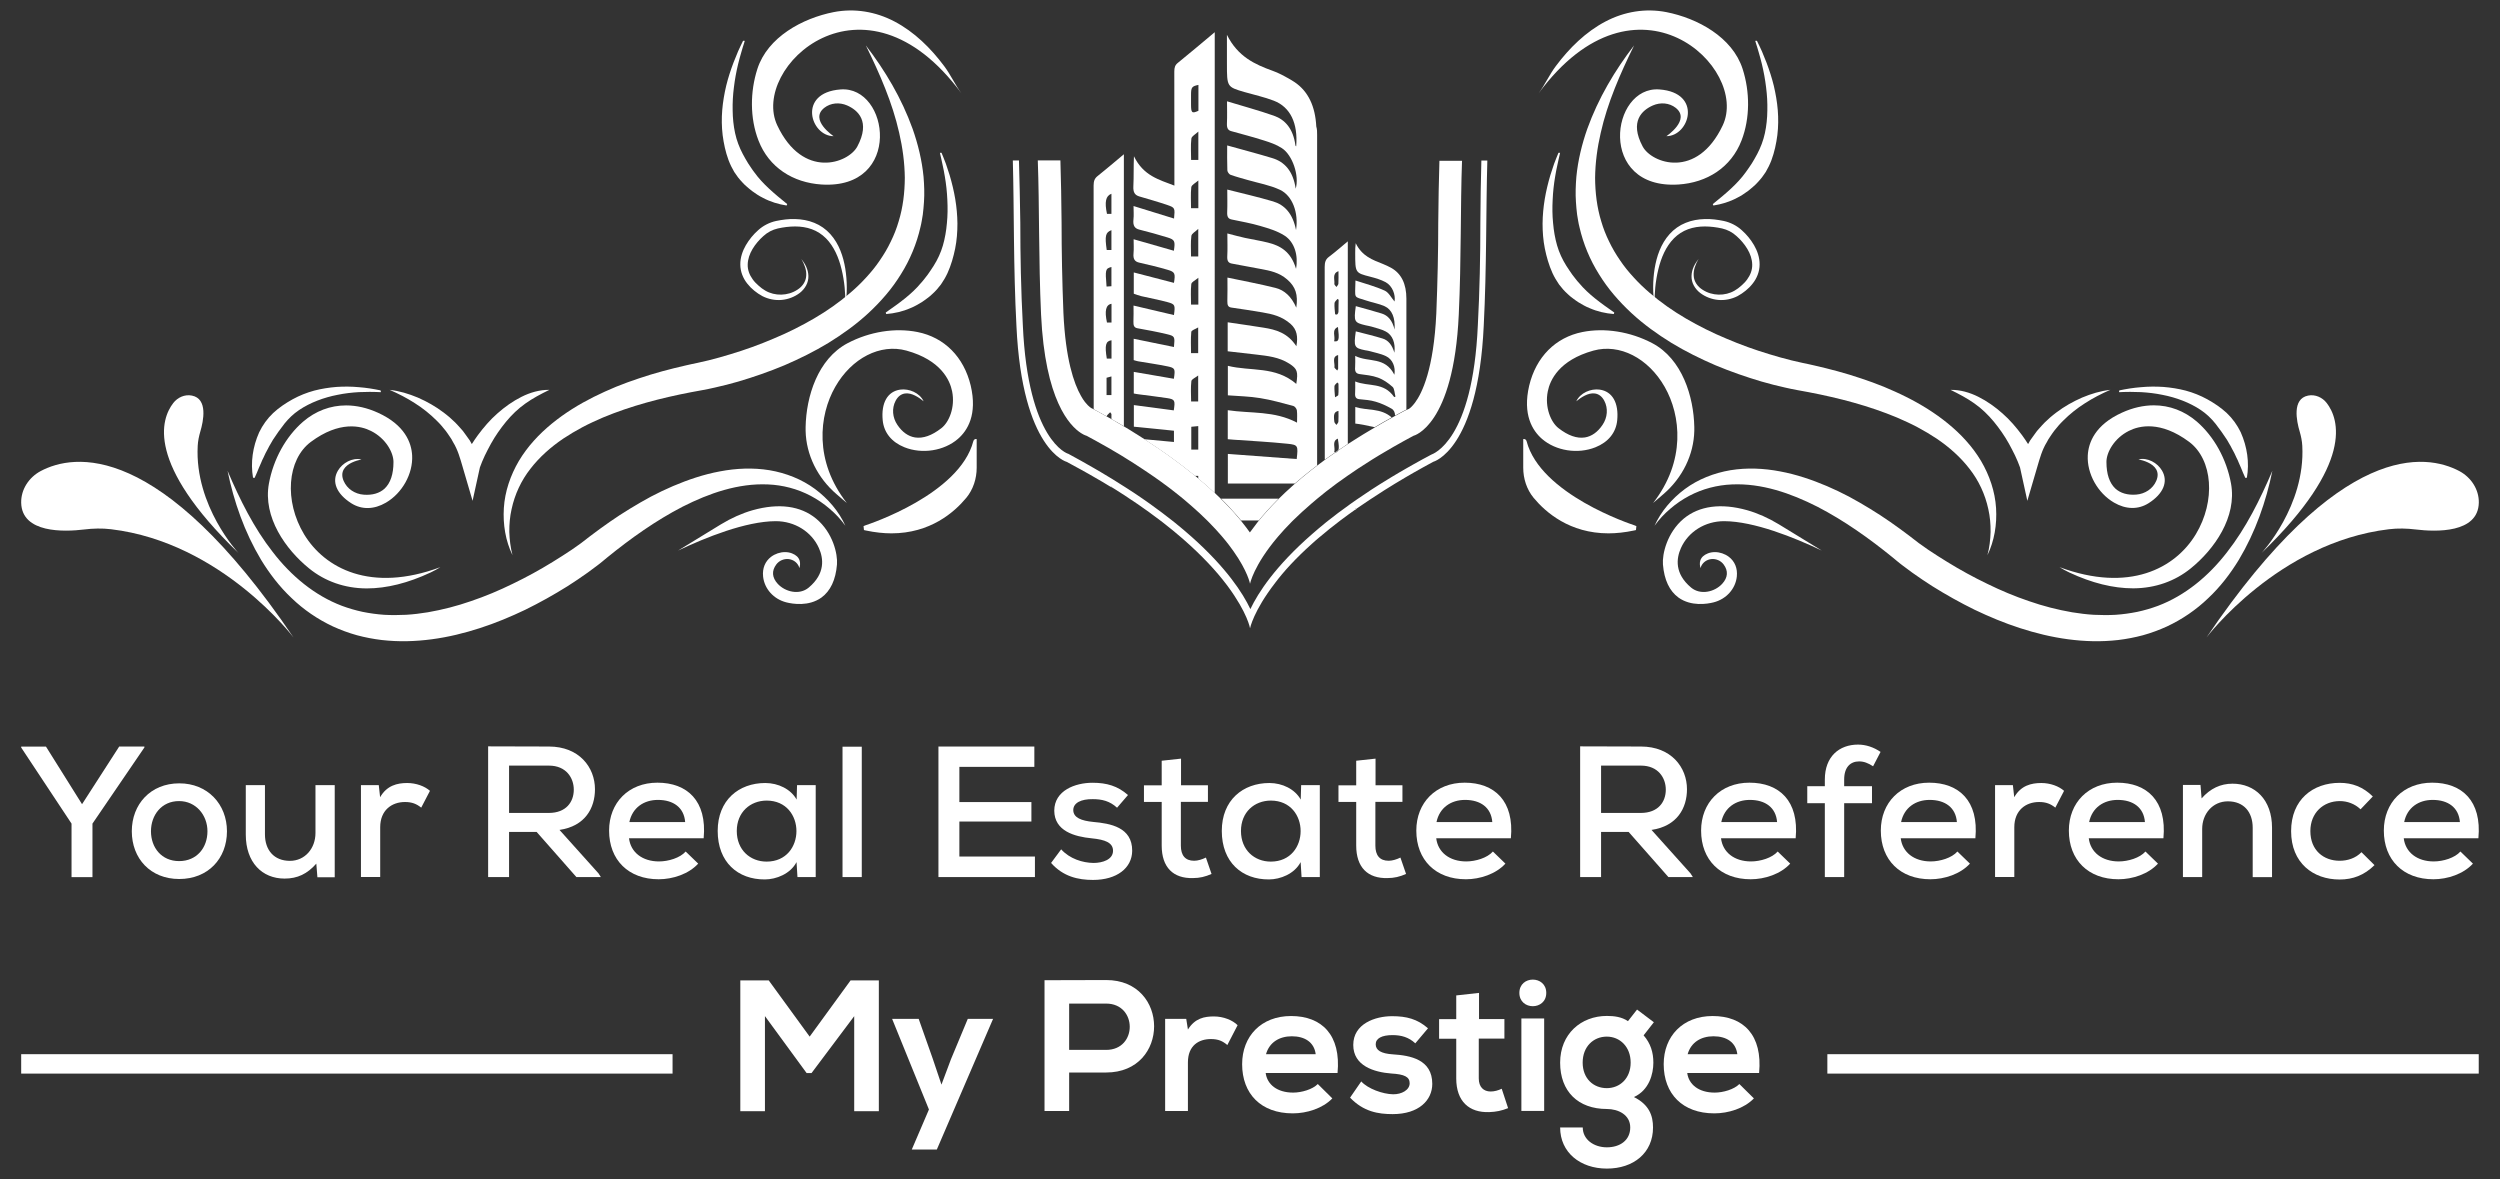 <svg xmlns="http://www.w3.org/2000/svg" xmlns:xlink="http://www.w3.org/1999/xlink" id="Layer_1" x="0px" y="0px" viewBox="0 0 297.41 140.26" style="enable-background:new 0 0 297.41 140.26;" xml:space="preserve"><rect x="0" y="0" width="297.41" height="140.26" fill="#333333" stroke="none"/><style type="text/css">	.st0{fill:#FFFFFF;}	.st1{fill:#00245E;}</style><g>	<g>		<g>			<path class="st0" d="M116.19,52.23v3.41c0,1.3-0.41,2.58-1.24,3.59c-0.01,0.01-0.01,0.01-0.02,0.02c-1.41,1.7-4.27,4.2-8.88,4.2     c-0.94,0-1.96-0.11-3.05-0.34l-0.22-0.05l-0.05-0.47l0.24-0.1c0.45-0.15,11.17-3.69,12.82-10c0.06-0.24,0.26-0.28,0.36-0.26     C116.16,52.22,116.17,52.23,116.19,52.23L116.19,52.23z"></path>			<g>				<g>					<path class="st0" d="M34.92,75.84c0,0-8.52-11.3-21.71-12.88c-1.06-0.13-2.14-0.1-3.2,0.03c-2.38,0.29-7.41,0.46-7.49-3.18       c-0.03-1.59,0.92-3.02,2.32-3.77C8.75,53.97,18.97,52.31,34.92,75.84z"></path>				</g>				<g>					<path class="st0" d="M28.37,65.79c0,0-5.23-5.58-4.85-12.75c0.03-0.58,0.15-1.15,0.31-1.7c0.37-1.24,0.93-3.9-1-4.28       c-0.84-0.17-1.7,0.21-2.22,0.89C19.15,49.84,17.32,55.12,28.37,65.79z"></path>				</g>				<g>					<path class="st0" d="M45.32,46.65c-0.09,0.01-0.14,0-0.2,0l-0.16-0.01l-0.33-0.01c-0.22,0-0.43-0.01-0.65-0.01       c-0.43,0-0.86,0.01-1.29,0.03c-0.86,0.05-1.71,0.15-2.53,0.32c-0.83,0.16-1.64,0.39-2.41,0.69c-0.77,0.3-1.5,0.67-2.17,1.12       c-0.67,0.45-1.25,1.01-1.74,1.62c-0.49,0.62-0.93,1.25-1.37,1.92l-0.3,0.52c-0.11,0.17-0.2,0.35-0.29,0.53l-0.29,0.54       c-0.08,0.19-0.17,0.38-0.26,0.56l-0.14,0.28l-0.12,0.29l-0.26,0.59c-0.17,0.4-0.32,0.81-0.52,1.22l-0.19-0.02       c-0.31-1.79-0.04-3.67,0.73-5.4c0.41-0.85,0.97-1.64,1.67-2.3c0.7-0.65,1.5-1.18,2.31-1.63c0.82-0.45,1.68-0.79,2.56-1.03       c0.88-0.23,1.78-0.37,2.67-0.44c0.89-0.06,1.78-0.05,2.66,0.03c0.44,0.03,0.88,0.09,1.31,0.15c0.22,0.03,0.43,0.07,0.65,0.11       l0.61,0.12L45.32,46.65z"></path>				</g>				<g>					<path class="st0" d="M88.6,4.86c-0.02,0.09-0.04,0.14-0.06,0.2l-0.05,0.17l-0.11,0.34c-0.07,0.23-0.14,0.45-0.2,0.68       c-0.13,0.45-0.26,0.91-0.37,1.37c-0.22,0.91-0.39,1.84-0.5,2.76c-0.12,0.92-0.17,1.85-0.15,2.76c0.01,0.91,0.1,1.82,0.29,2.7       c0.19,0.88,0.51,1.71,0.91,2.47c0.19,0.39,0.43,0.75,0.64,1.12c0.25,0.35,0.46,0.72,0.73,1.06c1.01,1.41,2.4,2.56,3.92,3.79       l-0.07,0.17c-0.97-0.15-1.94-0.44-2.83-0.92c-0.46-0.22-0.87-0.51-1.29-0.81c-0.21-0.15-0.39-0.33-0.59-0.49       c-0.1-0.09-0.2-0.17-0.29-0.26l-0.27-0.28c-0.17-0.2-0.36-0.38-0.51-0.59c-0.15-0.21-0.3-0.43-0.45-0.64       c-0.13-0.23-0.25-0.46-0.37-0.69c-0.13-0.23-0.2-0.48-0.31-0.72c-0.36-0.97-0.57-1.98-0.7-2.97c-0.12-1-0.13-2-0.05-2.98       c0.08-0.98,0.25-1.95,0.47-2.89c0.23-0.94,0.53-1.86,0.87-2.76c0.17-0.45,0.35-0.89,0.54-1.33c0.1-0.22,0.2-0.44,0.3-0.65       l0.3-0.62L88.6,4.86z"></path>				</g>				<g>					<path class="st0" d="M112.01,18.18l0.26,0.64c0.09,0.22,0.17,0.45,0.26,0.67c0.16,0.45,0.31,0.91,0.45,1.37       c0.27,0.92,0.5,1.86,0.66,2.82c0.16,0.96,0.25,1.93,0.26,2.92c0,0.98-0.07,1.98-0.27,2.97c-0.2,0.98-0.48,1.97-0.91,2.92       c-0.12,0.23-0.22,0.47-0.36,0.69c-0.14,0.22-0.28,0.44-0.42,0.66c-0.16,0.2-0.33,0.41-0.49,0.6c-0.16,0.2-0.37,0.37-0.55,0.55       l-0.29,0.26c-0.1,0.08-0.2,0.16-0.31,0.24c-0.21,0.15-0.41,0.31-0.63,0.45c-0.44,0.26-0.88,0.53-1.35,0.71       c-0.92,0.41-1.91,0.63-2.89,0.71l-0.06-0.18c1.6-1.12,3.07-2.16,4.18-3.5c0.3-0.31,0.54-0.67,0.81-1       c0.24-0.36,0.5-0.7,0.72-1.07c0.46-0.73,0.84-1.54,1.09-2.4c0.25-0.86,0.4-1.76,0.48-2.67c0.09-0.91,0.1-1.84,0.05-2.77       c-0.04-0.93-0.14-1.86-0.3-2.79c-0.07-0.46-0.17-0.93-0.27-1.39c-0.05-0.23-0.1-0.46-0.15-0.69l-0.08-0.35l-0.04-0.17       c-0.01-0.06-0.03-0.11-0.04-0.2H112.01z"></path>				</g>				<g>					<path class="st0" d="M52.39,67.47c-0.38,0.23-0.77,0.46-1.17,0.64C48.55,69.36,46,70,43.65,70h-0.09       c-2.55-0.02-4.9-0.84-6.79-2.38c-2.79-2.26-5.51-6.1-4.78-10.09c0.53-2.9,2.01-5.58,4.06-7.36c1.49-1.28,3.25-1.94,5.12-1.94       c1.24,0,2.52,0.29,3.79,0.87c3.22,1.46,3.99,3.58,4.07,5.09c0.11,2.17-1.18,4.48-3.12,5.61c-1.42,0.83-2.89,0.85-4.12,0.07       c-1.76-1.12-2.36-2.57-1.59-3.88c0.54-0.92,1.71-1.58,2.8-1.33c-0.66,0.14-1.68,0.46-2.1,1.17c-0.24,0.41-0.24,0.88-0.01,1.4       c0.4,0.92,1.32,1.54,2.38,1.62c1.02,0.08,1.88-0.17,2.48-0.72c0.7-0.66,1.06-1.72,1.06-3.17c0-1.14-0.93-2.82-2.67-3.69       c-1.2-0.61-3.74-1.24-7.16,1.3c-2.83,2.11-3.19,7.04-0.8,11C38.63,67.61,44.1,70.55,52.39,67.47z"></path>				</g>				<g>					<path class="st0" d="M113.95,52.22c-1.65,1.42-4.25,1.83-6.35,0.99c-1.53-0.61-2.45-1.75-2.59-3.21       c-0.2-2.08,0.58-3.44,2.09-3.65c1.06-0.14,2.3,0.38,2.78,1.39c-0.52-0.43-1.41-1.05-2.22-0.93c-0.47,0.07-0.85,0.36-1.12,0.88       c-0.46,0.88-0.38,1.98,0.22,2.86c0.57,0.85,1.29,1.36,2.09,1.49c0.95,0.15,2.01-0.22,3.15-1.11c0.9-0.7,1.65-2.47,1.27-4.37       c-0.26-1.32-1.32-3.71-5.43-4.85c-3.11-0.86-6.52,0.88-8.48,4.32c-1.93,3.38-2.53,8.8,1.38,13.81l-1.21-1.04       c-2.28-1.95-3.63-4.7-3.69-7.55c0-0.16,0-0.31,0-0.46c0.07-3.59,1.43-8.09,5.01-9.97c2.61-1.37,5.64-1.85,8.3-1.32       c3.2,0.64,5.51,2.96,6.33,6.37C116.29,49.33,115.1,51.23,113.95,52.22z"></path>				</g>				<g>					<path class="st0" d="M99.17,16.2c0,0-2.92-1.94-1.11-3.37c0.76-0.6,1.81-0.68,2.71-0.29c1.28,0.56,2.82,1.89,1.22,4.89       c-1.06,1.99-6.46,3.96-9.52-2.51c-3.24-6.86,10.26-19.6,21.9-3.82c-0.75-1.02-1.28-2.22-2.05-3.24       c-1.59-2.13-3.55-4.07-5.92-5.31c-2.23-1.17-4.74-1.59-7.22-1.11c-3.71,0.73-7.86,2.97-9.08,6.76c-0.87,2.7-0.9,5.85,0.13,8.51       c1.24,3.22,4.11,5.02,7.5,5.24c9.68,0.61,8.1-11.76,2.26-11.31C94.83,11.03,96.42,16.2,99.17,16.2z"></path>				</g>				<g>					<path class="st0" d="M65.35,46.38c-1.02,0.5-1.97,1-2.84,1.62c-0.87,0.61-1.64,1.36-2.31,2.17c-0.67,0.82-1.28,1.69-1.79,2.61       c-0.25,0.46-0.5,0.93-0.73,1.41c-0.11,0.24-0.22,0.48-0.32,0.72c-0.1,0.23-0.2,0.49-0.27,0.7l-0.87,3.97l-1.19-4.06       c-0.29-0.99-0.57-2.02-1.13-2.92l-0.19-0.35l-0.22-0.33c-0.16-0.22-0.29-0.45-0.46-0.66l-0.52-0.63       c-0.17-0.21-0.37-0.39-0.56-0.59c-0.77-0.77-1.64-1.47-2.59-2.07c-0.94-0.61-1.95-1.13-3.01-1.59       c1.15,0.12,2.28,0.47,3.36,0.92c1.07,0.47,2.11,1.05,3.07,1.78c0.23,0.19,0.48,0.36,0.7,0.56l0.67,0.62       c0.22,0.21,0.41,0.45,0.62,0.67l0.3,0.34l0.27,0.37c0.18,0.25,0.37,0.5,0.54,0.75l0.25,0.44c0.23-0.36,0.46-0.71,0.72-1.06       c0.69-0.93,1.45-1.82,2.33-2.59c0.87-0.77,1.82-1.45,2.86-1.97C63.07,46.69,64.21,46.36,65.35,46.38z"></path>				</g>				<g>					<path class="st0" d="M99.57,67.15c-0.15,1.84-0.78,3.16-1.85,3.94c-1.51,1.08-3.42,0.76-4.17,0.57       c-1.51-0.38-2.62-1.61-2.77-3.08c-0.1-0.97,0.24-1.8,0.95-2.34c0.48-0.36,1.08-0.56,1.66-0.56c0.29,0,0.57,0.05,0.83,0.15       c0.48,0.19,0.78,0.47,0.9,0.84c0.1,0.3,0.06,0.63-0.02,0.91c-0.02-0.07-0.04-0.13-0.07-0.2c-0.21-0.48-0.66-0.8-1.2-0.87       c-0.57-0.06-1.14,0.18-1.48,0.64c-0.57,0.76-0.51,1.56,0.17,2.3c0.89,0.97,2.58,1.38,3.69,0.45c1.99-1.67,1.76-3.47,1.21-4.7       c-0.87-1.95-2.88-3.2-5.13-3.2h-0.03c-3.55,0.02-8.3,1.93-11.6,3.5l5.1-3.12c1.25-0.76,2.53-1.33,3.8-1.69       c3.08-0.86,5.68-0.52,7.53,1.01C99.09,63.36,99.67,65.92,99.57,67.15z"></path>				</g>				<g>					<path class="st0" d="M100.57,62.55c-0.54-0.76-1.18-1.44-1.88-2.03c-0.69-0.6-1.45-1.11-2.24-1.53       c-1.59-0.84-3.34-1.29-5.09-1.36c-1.76-0.08-3.51,0.18-5.21,0.66c-1.7,0.48-3.35,1.18-4.95,1.99       c-3.19,1.65-6.16,3.76-8.99,6.06l-0.53,0.44L71.41,67l-0.31,0.24c-0.39,0.3-0.78,0.59-1.17,0.87c-0.79,0.56-1.58,1.1-2.4,1.62       c-1.63,1.02-3.31,1.96-5.04,2.81c-1.74,0.83-3.53,1.58-5.39,2.18c-1.85,0.6-3.76,1.07-5.72,1.33       c-0.98,0.13-1.97,0.21-2.97,0.23c-1,0.02-2-0.03-2.99-0.14c-1-0.12-1.99-0.31-2.96-0.57c-0.97-0.27-1.92-0.62-2.84-1.04       c-1.82-0.85-3.5-2-4.92-3.37c-1.44-1.35-2.64-2.92-3.64-4.56c-1.98-3.31-3.24-6.93-3.99-10.59c1.47,3.44,3.13,6.79,5.37,9.65       c2.2,2.87,5.01,5.19,8.23,6.41c0.81,0.3,1.63,0.54,2.47,0.72c0.84,0.17,1.7,0.29,2.56,0.35c0.86,0.05,1.73,0.04,2.6,0       c0.87-0.05,1.74-0.16,2.6-0.3c1.73-0.3,3.45-0.74,5.14-1.33c1.69-0.57,3.35-1.27,4.96-2.06c1.62-0.78,3.21-1.65,4.75-2.6       c0.77-0.47,1.53-0.96,2.28-1.46c0.37-0.25,0.74-0.51,1.09-0.77l1.09-0.84c1.52-1.15,3.08-2.26,4.73-3.26       c0.82-0.51,1.66-0.98,2.5-1.44c0.86-0.45,1.73-0.87,2.62-1.25c1.79-0.76,3.64-1.39,5.58-1.75c1.93-0.37,3.94-0.46,5.9-0.14       c1.95,0.33,3.84,1.07,5.41,2.23C98.51,59.33,99.8,60.83,100.57,62.55z"></path>				</g>				<g>					<path class="st0" d="M60.97,66.05c-0.83-1.7-1.15-3.66-1.03-5.61c0.12-1.96,0.78-3.89,1.79-5.61c0.51-0.85,1.11-1.66,1.78-2.4       c0.66-0.74,1.39-1.42,2.16-2.05c1.53-1.25,3.22-2.29,4.96-3.16c0.87-0.44,1.76-0.83,2.66-1.21c0.9-0.36,1.81-0.7,2.73-1       c1.83-0.62,3.69-1.11,5.57-1.54l0.71-0.16l0.67-0.14c0.43-0.09,0.87-0.19,1.31-0.3c0.88-0.22,1.75-0.46,2.62-0.73       c1.74-0.52,3.45-1.14,5.11-1.85c1.67-0.69,3.28-1.5,4.83-2.4c1.54-0.9,3-1.92,4.33-3.07c0.67-0.57,1.3-1.18,1.88-1.82       c0.59-0.64,1.14-1.31,1.62-2.03c0.49-0.71,0.93-1.45,1.3-2.23c0.38-0.77,0.7-1.58,0.94-2.41c0.51-1.65,0.72-3.41,0.73-5.18       c-0.02-1.78-0.26-3.58-0.67-5.35c-0.8-3.57-2.31-7.02-3.97-10.4c2.3,2.99,4.26,6.29,5.57,9.93c0.64,1.82,1.11,3.74,1.3,5.71       c0.08,0.99,0.12,1.99,0.05,2.99c-0.02,0.5-0.09,1-0.14,1.5c-0.09,0.5-0.15,1-0.28,1.49c-0.45,1.98-1.24,3.88-2.32,5.6       c-0.53,0.86-1.13,1.69-1.78,2.45c-0.65,0.77-1.35,1.49-2.08,2.17c-1.47,1.36-3.09,2.52-4.76,3.55       c-1.68,1.02-3.44,1.89-5.23,2.66c-1.79,0.75-3.63,1.39-5.49,1.94c-0.93,0.27-1.87,0.51-2.82,0.72       c-0.93,0.22-1.96,0.39-2.81,0.55c-3.59,0.69-7.15,1.62-10.48,3.01c-0.83,0.36-1.65,0.73-2.44,1.15       c-0.79,0.42-1.56,0.88-2.3,1.37c-1.47,1-2.81,2.18-3.89,3.58c-1.09,1.39-1.86,3.03-2.24,4.8c-0.2,0.88-0.28,1.8-0.27,2.72       C60.62,64.2,60.73,65.14,60.97,66.05z"></path>				</g>				<g>					<path class="st0" d="M100.57,36.35c0.02-1.46-0.11-2.91-0.45-4.3c-0.33-1.38-0.9-2.73-1.86-3.7c-0.48-0.48-1.05-0.85-1.68-1.08       c-0.63-0.23-1.31-0.33-1.99-0.33c-0.68,0-1.38,0.09-2.06,0.24c-0.64,0.15-1.22,0.45-1.71,0.9c-0.51,0.45-0.96,0.98-1.3,1.55       c-0.34,0.57-0.56,1.21-0.57,1.84c-0.02,0.63,0.21,1.24,0.6,1.77c0.19,0.27,0.43,0.51,0.68,0.73c0.25,0.23,0.53,0.44,0.81,0.6       c1.14,0.67,2.68,0.65,3.83-0.11c0.57-0.36,1-0.95,1.04-1.64c0.06-0.69-0.22-1.4-0.58-2.02c0.22,0.29,0.43,0.6,0.58,0.93       c0.15,0.34,0.25,0.71,0.26,1.1c0.01,0.39-0.08,0.78-0.27,1.13c-0.19,0.35-0.45,0.65-0.76,0.89c-0.62,0.47-1.37,0.76-2.15,0.83       c-0.78,0.07-1.58-0.09-2.29-0.45c-0.36-0.19-0.67-0.41-0.97-0.65c-0.3-0.24-0.58-0.52-0.83-0.84c-0.5-0.62-0.83-1.43-0.83-2.27       c-0.01-0.83,0.27-1.62,0.66-2.3c0.4-0.68,0.89-1.28,1.47-1.79c0.58-0.53,1.34-0.92,2.12-1.09c0.74-0.15,1.5-0.26,2.27-0.23       c0.77,0.02,1.55,0.15,2.28,0.45c0.73,0.29,1.39,0.76,1.91,1.34c1.05,1.17,1.54,2.66,1.78,4.11       C100.79,33.42,100.8,34.9,100.57,36.35z"></path>				</g>			</g>			<path class="st0" d="M181.21,52.23v3.41c0,1.3,0.41,2.58,1.24,3.59c0.01,0.01,0.01,0.01,0.02,0.02c1.41,1.7,4.27,4.2,8.88,4.2     c0.94,0,1.96-0.11,3.05-0.34l0.22-0.05l0.05-0.47l-0.24-0.1c-0.45-0.15-11.17-3.69-12.82-10c-0.06-0.24-0.26-0.28-0.36-0.26     C181.24,52.22,181.23,52.23,181.21,52.23L181.21,52.23z"></path>			<g>				<g>					<path class="st0" d="M262.49,75.84c0,0,8.52-11.3,21.71-12.88c1.06-0.13,2.14-0.1,3.2,0.03c2.38,0.29,7.41,0.46,7.49-3.18       c0.03-1.59-0.92-3.02-2.32-3.77C288.65,53.97,278.44,52.31,262.49,75.84z"></path>				</g>				<g>					<path class="st0" d="M269.04,65.79c0,0,5.23-5.58,4.85-12.75c-0.03-0.58-0.15-1.15-0.31-1.7c-0.37-1.24-0.93-3.9,1-4.28       c0.84-0.17,1.7,0.21,2.22,0.89C278.25,49.84,280.08,55.12,269.04,65.79z"></path>				</g>				<g>					<path class="st0" d="M252.08,46.65c0.09,0.01,0.14,0,0.2,0l0.16-0.01l0.33-0.01c0.22,0,0.43-0.01,0.65-0.01       c0.43,0,0.86,0.01,1.29,0.03c0.86,0.05,1.71,0.15,2.53,0.32c0.83,0.16,1.64,0.39,2.41,0.69c0.77,0.3,1.5,0.67,2.17,1.12       c0.67,0.45,1.25,1.01,1.74,1.62c0.49,0.62,0.93,1.25,1.37,1.92l0.3,0.52c0.11,0.17,0.2,0.35,0.29,0.53l0.29,0.54       c0.08,0.19,0.17,0.38,0.26,0.56l0.14,0.28l0.12,0.29l0.26,0.59c0.17,0.4,0.32,0.81,0.52,1.22l0.19-0.02       c0.31-1.79,0.04-3.67-0.73-5.4c-0.41-0.85-0.97-1.64-1.67-2.3c-0.7-0.65-1.5-1.18-2.31-1.63c-0.82-0.45-1.68-0.79-2.56-1.03       c-0.88-0.23-1.78-0.37-2.67-0.44c-0.89-0.06-1.78-0.05-2.66,0.03c-0.44,0.03-0.88,0.09-1.31,0.15       c-0.22,0.03-0.43,0.07-0.65,0.11l-0.61,0.12L252.08,46.65z"></path>				</g>				<g>					<path class="st0" d="M208.81,4.86c0.02,0.09,0.04,0.14,0.06,0.2l0.05,0.17l0.11,0.34c0.07,0.23,0.14,0.45,0.2,0.68       c0.13,0.45,0.26,0.91,0.37,1.37c0.22,0.91,0.39,1.84,0.5,2.76c0.12,0.92,0.17,1.85,0.15,2.76c-0.01,0.91-0.1,1.82-0.29,2.7       c-0.19,0.88-0.51,1.71-0.91,2.47c-0.19,0.39-0.43,0.75-0.64,1.12c-0.25,0.35-0.46,0.72-0.73,1.06       c-1.01,1.41-2.4,2.56-3.92,3.79l0.07,0.17c0.97-0.15,1.94-0.44,2.83-0.92c0.46-0.22,0.87-0.51,1.29-0.81       c0.21-0.15,0.39-0.33,0.59-0.49c0.1-0.09,0.2-0.17,0.29-0.26l0.27-0.28c0.17-0.2,0.36-0.38,0.51-0.59       c0.15-0.21,0.3-0.43,0.45-0.64c0.13-0.23,0.25-0.46,0.37-0.69c0.13-0.23,0.2-0.48,0.31-0.72c0.36-0.97,0.57-1.98,0.7-2.97       c0.12-1,0.13-2,0.05-2.98c-0.08-0.98-0.25-1.95-0.47-2.89c-0.23-0.94-0.53-1.86-0.87-2.76c-0.17-0.45-0.35-0.89-0.54-1.33       c-0.1-0.22-0.2-0.44-0.3-0.65l-0.3-0.62L208.81,4.86z"></path>				</g>				<g>					<path class="st0" d="M185.4,18.18l-0.26,0.64c-0.09,0.22-0.17,0.45-0.26,0.67c-0.16,0.45-0.31,0.91-0.45,1.37       c-0.27,0.92-0.5,1.86-0.66,2.82c-0.16,0.96-0.25,1.93-0.26,2.92c0,0.98,0.07,1.98,0.27,2.97c0.2,0.98,0.48,1.97,0.91,2.92       c0.12,0.23,0.22,0.47,0.36,0.69c0.14,0.22,0.28,0.44,0.42,0.66c0.16,0.2,0.33,0.41,0.49,0.6c0.16,0.2,0.37,0.37,0.55,0.55       l0.29,0.26c0.1,0.08,0.2,0.16,0.31,0.24c0.21,0.15,0.41,0.31,0.63,0.45c0.44,0.26,0.88,0.53,1.35,0.71       c0.92,0.41,1.91,0.63,2.89,0.71l0.06-0.18c-1.6-1.12-3.07-2.16-4.18-3.5c-0.3-0.31-0.54-0.67-0.81-1       c-0.24-0.36-0.5-0.7-0.72-1.07c-0.46-0.73-0.84-1.54-1.09-2.4c-0.25-0.86-0.4-1.76-0.48-2.67c-0.09-0.91-0.1-1.84-0.05-2.77       c0.04-0.93,0.14-1.86,0.3-2.79c0.07-0.46,0.17-0.93,0.27-1.39c0.05-0.23,0.1-0.46,0.15-0.69l0.08-0.35l0.04-0.17       c0.01-0.06,0.03-0.11,0.04-0.2H185.4z"></path>				</g>				<g>					<path class="st0" d="M245.01,67.47c0.38,0.23,0.77,0.46,1.17,0.64c2.67,1.25,5.22,1.88,7.57,1.88h0.09       c2.55-0.02,4.9-0.84,6.79-2.38c2.79-2.26,5.51-6.1,4.78-10.09c-0.53-2.9-2.01-5.58-4.06-7.36c-1.49-1.28-3.25-1.94-5.12-1.94       c-1.24,0-2.52,0.29-3.79,0.87c-3.22,1.46-3.99,3.58-4.07,5.09c-0.11,2.17,1.18,4.48,3.12,5.61c1.42,0.83,2.89,0.85,4.12,0.07       c1.76-1.12,2.36-2.57,1.59-3.88c-0.54-0.92-1.71-1.58-2.8-1.33c0.66,0.14,1.68,0.46,2.1,1.17c0.24,0.41,0.24,0.88,0.01,1.4       c-0.4,0.92-1.32,1.54-2.38,1.62c-1.02,0.08-1.88-0.17-2.48-0.72c-0.7-0.66-1.06-1.72-1.06-3.17c0-1.14,0.93-2.82,2.67-3.69       c1.2-0.61,3.74-1.24,7.16,1.3c2.83,2.11,3.19,7.04,0.8,11C258.78,67.61,253.3,70.55,245.01,67.47z"></path>				</g>				<g>					<path class="st0" d="M183.45,52.22c1.65,1.42,4.25,1.83,6.35,0.99c1.53-0.61,2.45-1.75,2.59-3.21c0.2-2.08-0.58-3.44-2.09-3.65       c-1.06-0.14-2.3,0.38-2.78,1.39c0.52-0.43,1.41-1.05,2.22-0.93c0.47,0.07,0.85,0.36,1.12,0.88c0.46,0.88,0.38,1.98-0.22,2.86       c-0.57,0.85-1.29,1.36-2.09,1.49c-0.95,0.15-2.01-0.22-3.15-1.11c-0.9-0.7-1.65-2.47-1.27-4.37c0.26-1.32,1.32-3.71,5.43-4.85       c3.11-0.86,6.52,0.88,8.48,4.32c1.93,3.38,2.53,8.8-1.38,13.81l1.21-1.04c2.28-1.95,3.63-4.7,3.69-7.55c0-0.16,0-0.31,0-0.46       c-0.07-3.59-1.43-8.09-5.01-9.97c-2.61-1.37-5.64-1.85-8.3-1.32c-3.2,0.64-5.51,2.96-6.33,6.37       C181.11,49.33,182.31,51.23,183.45,52.22z"></path>				</g>				<g>					<path class="st0" d="M198.24,16.2c0,0,2.92-1.94,1.11-3.37c-0.76-0.6-1.81-0.68-2.71-0.29c-1.28,0.56-2.82,1.89-1.22,4.89       c1.06,1.99,6.46,3.96,9.52-2.51c3.24-6.86-10.26-19.6-21.9-3.82c0.75-1.02,1.28-2.22,2.05-3.24c1.59-2.13,3.55-4.07,5.92-5.31       c2.23-1.17,4.74-1.59,7.22-1.11c3.71,0.73,7.86,2.97,9.08,6.76c0.87,2.7,0.9,5.85-0.13,8.51c-1.24,3.22-4.11,5.02-7.5,5.24       c-9.68,0.61-8.1-11.76-2.26-11.31C202.57,11.03,200.99,16.2,198.24,16.2z"></path>				</g>				<g>					<path class="st0" d="M232.05,46.38c1.02,0.5,1.97,1,2.84,1.62c0.87,0.61,1.64,1.36,2.31,2.17c0.67,0.82,1.28,1.69,1.79,2.61       c0.25,0.46,0.5,0.93,0.73,1.41c0.11,0.24,0.22,0.48,0.32,0.72c0.1,0.23,0.2,0.49,0.27,0.7l0.87,3.97l1.19-4.06       c0.29-0.99,0.57-2.02,1.13-2.92l0.19-0.35l0.22-0.33c0.16-0.22,0.29-0.45,0.46-0.66l0.52-0.63c0.17-0.21,0.37-0.39,0.56-0.59       c0.77-0.77,1.64-1.47,2.59-2.07c0.94-0.61,1.95-1.13,3.01-1.59c-1.15,0.12-2.28,0.47-3.36,0.92c-1.07,0.47-2.11,1.05-3.07,1.78       c-0.23,0.19-0.48,0.36-0.7,0.56l-0.67,0.62c-0.22,0.21-0.41,0.45-0.62,0.67l-0.3,0.34l-0.27,0.37       c-0.18,0.25-0.37,0.5-0.54,0.75l-0.25,0.44c-0.23-0.36-0.46-0.71-0.72-1.06c-0.69-0.93-1.45-1.82-2.33-2.59       c-0.87-0.77-1.82-1.45-2.86-1.97C234.33,46.69,233.19,46.36,232.05,46.38z"></path>				</g>				<g>					<path class="st0" d="M197.83,67.15c0.15,1.84,0.78,3.16,1.85,3.94c1.51,1.08,3.42,0.76,4.17,0.57       c1.51-0.38,2.62-1.61,2.77-3.08c0.1-0.97-0.24-1.8-0.95-2.34c-0.48-0.36-1.08-0.56-1.66-0.56c-0.29,0-0.57,0.05-0.83,0.15       c-0.48,0.19-0.78,0.47-0.9,0.84c-0.1,0.3-0.06,0.63,0.02,0.91c0.02-0.07,0.04-0.13,0.07-0.2c0.21-0.48,0.66-0.8,1.2-0.87       c0.57-0.06,1.14,0.18,1.48,0.64c0.57,0.76,0.51,1.56-0.17,2.3c-0.89,0.97-2.58,1.38-3.7,0.45c-1.99-1.67-1.76-3.47-1.21-4.7       c0.87-1.95,2.88-3.2,5.13-3.2h0.03c3.55,0.02,8.3,1.93,11.6,3.5l-5.1-3.12c-1.25-0.76-2.53-1.33-3.8-1.69       c-3.08-0.86-5.68-0.52-7.53,1.01C198.32,63.36,197.73,65.92,197.83,67.15z"></path>				</g>				<g>					<path class="st0" d="M196.83,62.55c0.54-0.76,1.18-1.44,1.88-2.03c0.69-0.6,1.45-1.11,2.24-1.53c1.59-0.84,3.34-1.29,5.09-1.36       c1.76-0.08,3.51,0.18,5.21,0.66c1.7,0.48,3.35,1.18,4.95,1.99c3.19,1.65,6.16,3.76,8.99,6.06l0.53,0.44l0.27,0.22l0.31,0.24       c0.39,0.3,0.78,0.59,1.17,0.87c0.79,0.56,1.58,1.1,2.4,1.62c1.63,1.02,3.31,1.96,5.04,2.81c1.74,0.83,3.53,1.58,5.39,2.18       c1.85,0.6,3.76,1.07,5.72,1.33c0.98,0.13,1.97,0.21,2.97,0.23c1,0.02,2-0.03,2.99-0.14c1-0.12,1.99-0.31,2.96-0.57       c0.97-0.27,1.92-0.62,2.84-1.04c1.82-0.85,3.5-2,4.92-3.37c1.44-1.35,2.64-2.92,3.64-4.56c1.98-3.31,3.24-6.93,3.99-10.59       c-1.47,3.44-3.13,6.79-5.37,9.65c-2.2,2.87-5.01,5.19-8.23,6.41c-0.81,0.3-1.63,0.54-2.47,0.72c-0.84,0.17-1.7,0.29-2.56,0.35       c-0.86,0.05-1.73,0.04-2.6,0c-0.87-0.05-1.74-0.16-2.6-0.3c-1.73-0.3-3.45-0.74-5.14-1.33c-1.69-0.57-3.35-1.27-4.96-2.06       c-1.62-0.78-3.21-1.65-4.75-2.6c-0.77-0.47-1.53-0.96-2.28-1.46c-0.37-0.25-0.74-0.51-1.09-0.77l-1.09-0.84       c-1.52-1.15-3.08-2.26-4.73-3.26c-0.82-0.51-1.66-0.98-2.5-1.44c-0.86-0.45-1.73-0.87-2.62-1.25       c-1.79-0.76-3.64-1.39-5.58-1.75c-1.93-0.37-3.94-0.46-5.9-0.14c-1.95,0.33-3.84,1.07-5.41,2.23       C198.89,59.33,197.6,60.83,196.83,62.55z"></path>				</g>				<g>					<path class="st0" d="M236.43,66.05c0.83-1.7,1.15-3.66,1.03-5.61c-0.12-1.96-0.78-3.89-1.79-5.61       c-0.51-0.85-1.11-1.66-1.78-2.4c-0.66-0.74-1.39-1.42-2.16-2.05c-1.53-1.25-3.22-2.29-4.96-3.16       c-0.87-0.44-1.76-0.83-2.66-1.21c-0.9-0.36-1.81-0.7-2.73-1c-1.83-0.62-3.69-1.11-5.57-1.54l-0.71-0.16l-0.67-0.14       c-0.43-0.09-0.87-0.19-1.31-0.3c-0.88-0.22-1.75-0.46-2.62-0.73c-1.74-0.52-3.45-1.14-5.11-1.85c-1.67-0.69-3.28-1.5-4.83-2.4       c-1.54-0.9-3-1.92-4.33-3.07c-0.67-0.57-1.3-1.18-1.88-1.82c-0.59-0.64-1.14-1.31-1.62-2.03c-0.49-0.71-0.93-1.45-1.3-2.23       c-0.38-0.77-0.7-1.58-0.94-2.41c-0.51-1.65-0.72-3.41-0.73-5.18c0.02-1.78,0.26-3.58,0.67-5.35c0.8-3.57,2.31-7.02,3.97-10.4       c-2.3,2.99-4.26,6.29-5.57,9.93c-0.64,1.82-1.11,3.74-1.3,5.71c-0.08,0.99-0.12,1.99-0.05,2.99c0.02,0.5,0.09,1,0.14,1.5       c0.09,0.5,0.15,1,0.28,1.49c0.45,1.98,1.24,3.88,2.32,5.6c0.53,0.86,1.13,1.69,1.78,2.45c0.65,0.77,1.35,1.49,2.08,2.17       c1.47,1.36,3.09,2.52,4.76,3.55c1.68,1.02,3.44,1.89,5.23,2.66c1.79,0.75,3.63,1.39,5.49,1.94c0.93,0.27,1.87,0.51,2.82,0.72       c0.93,0.22,1.96,0.39,2.81,0.55c3.59,0.69,7.15,1.62,10.48,3.01c0.83,0.36,1.65,0.73,2.44,1.15c0.79,0.42,1.56,0.88,2.3,1.37       c1.47,1,2.81,2.18,3.89,3.58c1.09,1.39,1.86,3.03,2.24,4.8c0.2,0.88,0.28,1.8,0.27,2.72C236.78,64.2,236.68,65.14,236.43,66.05       z"></path>				</g>				<g>					<path class="st0" d="M196.83,36.35c-0.02-1.46,0.11-2.91,0.45-4.3c0.33-1.38,0.9-2.73,1.86-3.7c0.48-0.48,1.05-0.85,1.68-1.08       c0.63-0.23,1.31-0.33,1.99-0.33c0.68,0,1.38,0.09,2.06,0.24c0.64,0.15,1.22,0.45,1.71,0.9c0.51,0.45,0.96,0.98,1.3,1.55       c0.34,0.57,0.56,1.21,0.57,1.84c0.02,0.63-0.21,1.24-0.6,1.77c-0.19,0.27-0.43,0.51-0.68,0.73c-0.25,0.23-0.53,0.44-0.81,0.6       c-1.14,0.67-2.68,0.65-3.83-0.11c-0.57-0.36-1-0.95-1.04-1.64c-0.06-0.69,0.22-1.4,0.58-2.02c-0.22,0.29-0.43,0.6-0.58,0.93       c-0.15,0.34-0.25,0.71-0.26,1.1c-0.01,0.39,0.08,0.78,0.27,1.13c0.19,0.35,0.45,0.65,0.76,0.89c0.62,0.47,1.37,0.76,2.15,0.83       c0.78,0.07,1.58-0.09,2.29-0.45c0.36-0.19,0.67-0.41,0.97-0.65c0.3-0.24,0.58-0.52,0.83-0.84c0.5-0.62,0.83-1.43,0.83-2.27       c0.01-0.83-0.27-1.62-0.66-2.3c-0.4-0.68-0.89-1.28-1.47-1.79c-0.58-0.53-1.34-0.92-2.12-1.09c-0.74-0.15-1.5-0.26-2.27-0.23       c-0.77,0.02-1.55,0.15-2.28,0.45c-0.73,0.29-1.39,0.76-1.91,1.34c-1.05,1.17-1.54,2.66-1.78,4.11       C196.61,33.42,196.61,34.9,196.83,36.35z"></path>				</g>			</g>			<g>				<g>					<path class="st0" d="M173.93,19.08c-0.2,5.42-0.08,11.81-0.39,18.36c-0.61,13.27-5.38,14.4-5.38,14.4       c-0.01,0.01-0.03,0.02-0.04,0.02c-0.28,0.15-0.55,0.29-0.81,0.44c-0.11,0.06-0.22,0.12-0.33,0.18       c-0.83,0.46-1.62,0.91-2.37,1.36c-0.2,0.12-0.4,0.24-0.59,0.35c-0.26,0.16-0.5,0.31-0.75,0.46c-0.58,0.36-1.14,0.72-1.67,1.07       c-0.11,0.07-0.23,0.15-0.34,0.23c-0.31,0.21-0.61,0.41-0.91,0.62c-0.92,0.63-1.76,1.25-2.54,1.86       c-0.07,0.05-0.13,0.11-0.2,0.16c-0.31,0.25-0.61,0.49-0.9,0.73c-0.22,0.18-0.44,0.36-0.65,0.55c-0.83,0.71-1.57,1.39-2.23,2.04       c-0.06,0.05-0.11,0.1-0.16,0.16c-0.63,0.63-1.17,1.23-1.65,1.79c-2.91,3.43-3.31,5.59-3.31,5.59s-0.26-1.47-1.99-3.91       c-0.16-0.23-0.34-0.48-0.53-0.72c-0.25-0.33-0.53-0.67-0.83-1.02c-0.45-0.53-0.96-1.08-1.54-1.67       c-0.07-0.08-0.15-0.15-0.23-0.23c-0.57-0.57-1.21-1.16-1.91-1.77c-0.61-0.54-1.28-1.09-2.01-1.66       c-0.96-0.75-2.02-1.52-3.2-2.31c-0.17-0.11-0.34-0.23-0.51-0.34c-0.71-0.48-1.46-0.95-2.25-1.44       c-0.14-0.09-0.28-0.17-0.42-0.26c-0.95-0.57-1.95-1.15-3.03-1.74l-0.15-0.08c-0.28-0.15-0.56-0.31-0.85-0.46       c0,0-0.26-0.06-0.66-0.32c-1.34-0.86-4.27-3.89-4.75-14.08c-0.3-6.56-0.19-12.94-0.39-18.36h2.69       c0.08,2.34,0.11,4.82,0.14,7.39c0,3.36,0.07,7.02,0.22,10.77c0.25,5.49,1.24,8.37,2.09,9.86c0.16,0.29,0.32,0.53,0.47,0.72       c0.48,0.62,0.84,0.78,0.86,0.78h0.01c0.06,0.03,0.11,0.06,0.17,0.09c0.42,0.23,0.83,0.46,1.24,0.68c0.1,0.06,0.2,0.11,0.3,0.17       c0.2,0.11,0.39,0.22,0.59,0.33c0.18,0.1,0.36,0.21,0.54,0.31c0,0,0,0.01,0.01,0.01c0.31,0.18,0.62,0.37,0.92,0.54       c0.49,0.29,0.97,0.58,1.43,0.88l0.01,0c0.33,0.2,0.66,0.41,0.97,0.62c0.27,0.17,0.53,0.35,0.79,0.52       c0.68,0.45,1.33,0.88,1.94,1.32c0.26,0.19,0.52,0.37,0.77,0.56c0.74,0.54,1.44,1.07,2.09,1.6c0.15,0.12,0.3,0.24,0.45,0.36       c0.13,0.11,0.26,0.21,0.39,0.32c0.59,0.49,1.14,0.97,1.65,1.44c0.1,0.1,0.21,0.19,0.31,0.29c0.26,0.24,0.5,0.48,0.74,0.71       c0.21,0.21,0.42,0.41,0.61,0.62c0.06,0.07,0.13,0.13,0.19,0.2c0.04,0.04,0.07,0.08,0.11,0.11c0.36,0.38,0.7,0.75,1.01,1.12       c0.12,0.14,0.23,0.27,0.34,0.4c0.04,0.05,0.08,0.1,0.12,0.15l0.15,0.19c0.33,0.41,0.63,0.81,0.91,1.2       c0.27-0.37,0.56-0.76,0.88-1.17c0.06-0.07,0.12-0.15,0.18-0.22c0.13-0.16,0.27-0.33,0.41-0.5c0.36-0.42,0.75-0.85,1.17-1.3       c0.24-0.26,0.5-0.52,0.77-0.79c0.48-0.48,0.99-0.96,1.55-1.46c0.13-0.12,0.26-0.23,0.39-0.35c0.61-0.54,1.28-1.09,1.99-1.65       c0.21-0.17,0.43-0.33,0.65-0.5c0.29-0.22,0.59-0.45,0.9-0.67c0.08-0.06,0.17-0.12,0.25-0.18c0.14-0.1,0.29-0.21,0.44-0.31       c0.19-0.14,0.39-0.27,0.59-0.41c0.16-0.01,0.27-0.08,0.33-0.23c0.37-0.25,0.74-0.5,1.13-0.76c0.04-0.03,0.08-0.06,0.13-0.08       c0.25-0.16,0.51-0.33,0.77-0.49c0.11-0.07,0.23-0.15,0.35-0.22c0.22-0.14,0.44-0.27,0.66-0.41c0.42-0.25,0.84-0.51,1.29-0.77       c0.31-0.18,0.62-0.36,0.93-0.54c0.06-0.03,0.11-0.07,0.17-0.1c0.31-0.17,0.61-0.35,0.93-0.52c0.13-0.07,0.26-0.14,0.39-0.22       c0.05-0.02,0.09-0.05,0.13-0.07c0.36-0.19,0.71-0.39,1.08-0.58l0.02-0.01l0.12-0.05l0.32-0.14c0,0,0.2-0.11,0.49-0.45       c0.07-0.08,0.14-0.17,0.22-0.27c0.87-1.16,2.24-4.02,2.55-10.63c0.15-3.74,0.23-7.41,0.23-10.77c0.03-2.57,0.06-5.05,0.14-7.39       H173.93z"></path>					<path class="st0" d="M159.21,53.55c-0.06,0.15-0.17,0.22-0.33,0.23C158.98,53.71,159.1,53.63,159.21,53.55z"></path>					<path class="st0" d="M132.09,57.9c0.05,0.03,0.09,0.06,0.14,0.08V57.9H132.09z M134.89,58.64v0.01h0.02       C134.9,58.65,134.89,58.65,134.89,58.64z M161.24,60.48v0.15c0.07-0.05,0.14-0.1,0.21-0.15H161.24z"></path>					<path class="st0" d="M176.94,19.08c-0.17,5.88-0.07,12.69-0.43,19.69c-0.69,14.81-6.01,16.17-6.01,16.17       c-0.82,0.44-1.62,0.89-2.38,1.32c-0.28,0.16-0.55,0.32-0.81,0.47c-0.04,0.02-0.08,0.05-0.12,0.07       c-0.44,0.26-0.87,0.51-1.29,0.77c-0.08,0.05-0.16,0.1-0.24,0.15c-0.34,0.21-0.67,0.41-1,0.62c-0.58,0.37-1.14,0.73-1.68,1.09       c-0.48,0.32-0.94,0.63-1.39,0.94c-0.04,0.03-0.09,0.06-0.13,0.09h-0.21v0.15c-0.31,0.22-0.61,0.43-0.91,0.65       c-0.29,0.21-0.58,0.42-0.85,0.63c-0.1,0.08-0.21,0.16-0.31,0.24c-0.34,0.26-0.67,0.52-0.99,0.77c-0.4,0.32-0.79,0.64-1.16,0.96       c-0.01,0.01-0.03,0.02-0.04,0.03c-0.33,0.27-0.64,0.55-0.93,0.81c-1.93,1.73-3.35,3.29-4.37,4.65       c-2.59,3.36-2.98,5.39-2.98,5.39s-0.3-1.82-2.65-5c-0.08-0.1-0.08-0.1-0.16-0.21c-1.18-1.56-2.86-3.4-5.21-5.45       c-0.73-0.63-1.51-1.28-2.38-1.95c-0.11-0.08-0.22-0.17-0.33-0.25c-0.83-0.63-1.72-1.28-2.68-1.94       c-0.01-0.01-0.03-0.02-0.05-0.03c-0.49-0.33-1-0.67-1.53-1.02c-0.31-0.2-0.63-0.4-0.95-0.61c-0.18-0.11-0.35-0.22-0.53-0.33       V57.9h-0.14c-0.63-0.39-1.29-0.78-1.98-1.17c-0.19-0.11-0.38-0.22-0.57-0.33c-0.31-0.17-0.62-0.35-0.93-0.52       c-0.55-0.31-1.12-0.62-1.71-0.93c0,0-5.3-1.36-5.99-16.17c-0.37-7.01-0.27-13.82-0.43-19.69h0.73       c0.08,2.34,0.11,4.82,0.16,7.39c0,3.95,0.08,8.07,0.3,12.2c0.61,13.76,5.31,15.3,5.4,15.3c0.53,0.28,1.04,0.57,1.55,0.85       c0.52,0.29,1.02,0.57,1.51,0.86c0.27,0.16,0.53,0.31,0.79,0.46c0.99,0.58,1.92,1.16,2.81,1.73c0.15,0.09,0.29,0.19,0.44,0.28       c0.25,0.17,0.5,0.33,0.75,0.49v0.01h0.02c0.66,0.44,1.29,0.88,1.9,1.31c0.03,0.02,0.05,0.04,0.08,0.06       c0.89,0.64,1.73,1.27,2.5,1.88c0.11,0.08,0.22,0.17,0.33,0.26c0.72,0.58,1.39,1.15,2.01,1.7c4.15,3.7,6.09,6.7,6.98,8.59       c0.92-1.94,2.95-5.09,7.35-8.93c0.5-0.44,1.04-0.89,1.6-1.35c0.11-0.09,0.22-0.18,0.34-0.27c0.73-0.58,1.51-1.17,2.36-1.77       c0.07-0.05,0.13-0.1,0.2-0.15c0.25-0.18,0.51-0.36,0.77-0.54c0.56-0.39,1.14-0.78,1.75-1.18c0.33-0.21,0.66-0.43,1-0.64       c0.46-0.29,0.94-0.59,1.43-0.88c0.29-0.18,0.59-0.35,0.89-0.53c0.3-0.18,0.61-0.36,0.92-0.53c0.27-0.15,0.54-0.31,0.81-0.46       c0.67-0.38,1.37-0.76,2.09-1.14c0.22-0.1,4.94-1.64,5.55-15.4c0.22-4.13,0.3-8.25,0.3-12.2c0.02-2.57,0.05-5.05,0.12-7.39       H176.94z"></path>				</g>				<g>					<path class="st0" d="M152.1,59.33c-0.27,0.27-0.53,0.53-0.77,0.79c-0.42,0.45-0.81,0.88-1.17,1.3       c-0.14,0.17-0.28,0.33-0.41,0.5h-2.11c-0.04-0.05-0.08-0.1-0.12-0.15c-0.11-0.13-0.22-0.26-0.34-0.4       c-0.31-0.36-0.65-0.73-1.01-1.12c-0.04-0.04-0.07-0.08-0.11-0.11c-0.06-0.07-0.13-0.13-0.19-0.2c-0.2-0.2-0.4-0.41-0.61-0.62       H152.1z"></path>					<path class="st0" d="M156.69,16.03v39.34c-0.22,0.17-0.44,0.34-0.65,0.5c-0.72,0.56-1.38,1.11-2,1.65h-7.97V54       c2.73,0.2,5.46,0.4,8.19,0.61c0.18-1.59,0.17-1.69-1.09-1.82c-2.13-0.22-4.26-0.33-6.39-0.48c-0.23-0.02-0.45-0.04-0.72-0.06       V48.8c2.74,0.41,5.52,0.04,8.24,1.48c0-0.54,0.04-1.01-0.02-1.47c-0.03-0.2-0.25-0.47-0.41-0.51       c-1.31-0.35-2.63-0.73-3.96-0.94c-1.26-0.21-2.53-0.23-3.84-0.33v-3.51c2.73,0.68,5.64,0,8.14,2.15       c0.24-1.46,0.12-1.8-0.83-2.41c-1.24-0.79-2.59-0.92-3.93-1.08c-1.13-0.13-2.25-0.26-3.4-0.39v-3.45       c1.44,0.22,2.86,0.41,4.27,0.64c1.44,0.23,2.85,0.6,3.9,2.21c0.22-1.15,0.05-1.99-0.67-2.64c-1.03-0.92-2.19-1.19-3.38-1.39       c-1.22-0.2-2.44-0.4-3.67-0.57c-0.4-0.05-0.5-0.28-0.49-0.78c0.03-0.9,0.01-1.81,0.01-2.79c1.94,0.41,3.84,0.76,5.72,1.23       c1.05,0.26,1.9,1.03,2.47,2.35c0.23-1.54-0.08-2.49-1.09-3.36c-0.94-0.82-2.03-1.04-3.12-1.24c-1.14-0.21-2.28-0.43-3.43-0.64       c-0.4-0.07-0.6-0.26-0.57-0.86c0.05-0.88,0.01-1.76,0.01-2.73c0.73,0.19,1.41,0.38,2.1,0.53c0.91,0.2,1.83,0.33,2.73,0.56       c1.45,0.36,2.74,1.06,3.34,3.12c0.29-1.59-0.18-3.18-1.35-3.94c-0.9-0.58-1.91-0.87-2.9-1.16c-1.12-0.33-2.27-0.53-3.41-0.77       c-0.38-0.08-0.55-0.29-0.53-0.84c0.04-0.9,0.01-1.81,0.01-2.72c1.85,0.47,3.66,0.88,5.45,1.41c1.36,0.4,2.35,1.44,2.73,3.41       c0.32-2.06-0.42-4.09-1.91-4.79c-1.22-0.57-2.54-0.79-3.81-1.16c-0.69-0.2-1.39-0.38-2.08-0.63c-0.15-0.05-0.36-0.33-0.37-0.52       c-0.04-1.01-0.02-2.01-0.02-2.97c1.81,0.51,3.6,0.97,5.37,1.51c1.46,0.44,2.48,1.55,2.78,3.64c0.45-1.53-0.37-4.01-1.65-4.83       c-0.66-0.43-1.4-0.68-2.13-0.91c-1.29-0.41-2.59-0.75-3.89-1.11c-0.37-0.1-0.53-0.35-0.51-0.89c0.04-0.9,0.01-1.81,0.01-2.66       c1.87,0.57,3.73,1.07,5.56,1.71c1.36,0.47,2.31,1.57,2.57,3.49c0,0.05,0.03,0.09,0.05,0.13c0.01,0.01,0.03,0.01,0.05,0.02       c0.22-2.73-0.69-4.66-2.66-5.42c-1.14-0.44-2.32-0.69-3.49-1.03c-2.09-0.61-2.09-0.62-2.09-3.36V4.14       c1.3,2.61,3.33,3.52,5.43,4.28c0.35,0.13,0.7,0.27,1.04,0.45c0.53,0.28,1.07,0.56,1.58,0.9c1.63,1.1,2.46,2.89,2.58,5.28       C156.69,15.37,156.69,15.7,156.69,16.03z"></path>					<path class="st0" d="M142.56,19.03h-0.86c0-0.86-0.07-1.72,0.03-2.54c0.04-0.3,0.48-0.5,0.83-0.84V19.03z M142.56,21.47v3.3       h-0.87c0-0.86-0.06-1.7,0.03-2.5C141.76,21.99,142.2,21.79,142.56,21.47z M141.73,28.07c0.03-0.28,0.45-0.49,0.82-0.84v3.28       h-0.86C141.69,29.67,141.63,28.85,141.73,28.07z M141.73,45.34c0.03-0.23,0.45-0.39,0.81-0.67v3.09h-0.84       C141.69,46.92,141.64,46.12,141.73,45.34z M142.55,53.49h-0.83v-2.72c0.28-0.03,0.54-0.05,0.83-0.08V53.49z M142.55,42.01       h-0.86c0-0.85-0.05-1.69,0.03-2.52c0.02-0.21,0.49-0.33,0.82-0.54V42.01z M142.56,36.24h-0.87c0-0.8-0.06-1.63,0.03-2.44       c0.03-0.26,0.46-0.43,0.84-0.76V36.24z M142.57,13.18c-0.78,0.35-0.88,0.26-0.88-0.77v-1.13c0-0.89,0.1-1.02,0.88-1.18V13.18z        M134.89,58.64v0.01h0.02C134.9,58.65,134.89,58.65,134.89,58.64z M140.12,7.48c-0.33,0.26-0.42,0.55-0.42,1.03       c0.01,4.17,0.01,8.33,0.01,12.5v1.07c-1.84-0.71-3.69-1.17-4.81-3.49c-0.06,1.25-0.01,2.41-0.07,3.56       c-0.04,0.74,0.18,1.05,0.68,1.21c1.12,0.33,2.25,0.65,3.37,1.03c0.9,0.31,0.91,0.36,0.79,1.61c-1.58-0.49-3.16-0.98-4.82-1.49       c0,0.56,0.05,1.09-0.01,1.61c-0.08,0.74,0.16,1.05,0.68,1.19c1.13,0.29,2.26,0.59,3.38,0.94c0.87,0.27,0.92,0.45,0.75,1.58       c-1.58-0.45-3.17-0.9-4.79-1.37c0,0.57,0.04,1.13-0.01,1.68c-0.07,0.71,0.18,0.99,0.67,1.1c1.14,0.27,2.27,0.52,3.4,0.86       c0.87,0.25,0.92,0.45,0.74,1.55c-1.59-0.41-3.17-0.82-4.78-1.24v2.53c0.3,0.1,0.59,0.22,0.89,0.29       c1.04,0.24,2.09,0.43,3.12,0.71c0.91,0.25,0.93,0.35,0.77,1.54c-1.58-0.37-3.17-0.75-4.81-1.13c0,0.65,0.02,1.28-0.01,1.9       c-0.02,0.49,0.09,0.73,0.48,0.8c1.18,0.21,2.36,0.43,3.53,0.71c0.92,0.23,0.93,0.29,0.81,1.52c-1.59-0.32-3.18-0.65-4.79-0.98       v2.54c0.19,0.05,0.35,0.11,0.52,0.14c1.16,0.2,2.33,0.36,3.49,0.6c0.92,0.19,0.95,0.3,0.77,1.48       c-1.58-0.27-3.16-0.54-4.77-0.82v2.57c0.21,0.04,0.4,0.08,0.59,0.1c1.13,0.15,2.26,0.28,3.38,0.45       c0.93,0.15,0.97,0.27,0.79,1.46c-1.58-0.21-3.16-0.42-4.75-0.63v2.57c1.62,0.16,3.2,0.32,4.77,0.48v1.34       c-1.2-0.11-2.36-0.22-3.54-0.33c0.27,0.17,0.53,0.35,0.79,0.52c0.68,0.45,1.33,0.88,1.94,1.32c0.26,0.19,0.52,0.37,0.77,0.56       c0.74,0.54,1.44,1.07,2.09,1.6c0.15,0.12,0.3,0.24,0.45,0.36h0.39v0.32c0.59,0.49,1.14,0.97,1.65,1.44       c0.1,0.1,0.21,0.19,0.31,0.29V3.83C143.01,5.09,141.57,6.3,140.12,7.48z"></path>					<path class="st0" d="M165.56,49.66c-0.32,0.17-0.62,0.35-0.93,0.52c-0.06,0.03-0.11,0.07-0.17,0.1       c-0.32,0.18-0.63,0.36-0.93,0.54c-0.44-0.09-0.88-0.18-1.32-0.28c-0.32-0.07-0.64-0.1-0.98-0.15v-1.97       C162.69,48.87,164.25,48.51,165.56,49.66z"></path>					<path class="st0" d="M161.45,60.48c-0.07,0.05-0.14,0.1-0.21,0.15v-0.15H161.45z"></path>					<path class="st0" d="M167.31,35.53c0,3.33,0,6.67,0,10v3.2l-0.12,0.05l-0.02,0.01c-0.37,0.19-0.73,0.38-1.08,0.58       c-0.04,0.02-0.09,0.05-0.13,0.07c0-0.36-0.13-0.66-0.41-0.82c-0.61-0.35-1.24-0.64-1.89-0.83c-0.63-0.19-1.29-0.24-1.94-0.3       c-0.39-0.04-0.55-0.23-0.51-0.75c0.03-0.4,0.01-0.8,0.01-1.36c1.59,0.65,3.38,0.03,4.64,1.86c0.05-0.02,0.1-0.04,0.15-0.06       c-0.11-0.39-0.12-0.96-0.34-1.15c-0.52-0.47-1.11-0.87-1.72-1.1c-0.72-0.26-1.48-0.33-2.22-0.43       c-0.41-0.06-0.57-0.29-0.52-0.83c0.03-0.39,0.01-0.8,0.01-1.33c1.6,0.81,3.52,0.03,4.66,2.24c0.16-0.91-0.2-1.83-1-2.21       c-0.66-0.32-1.38-0.43-2.07-0.63c-0.13-0.04-0.27-0.04-0.4-0.07c-1.31-0.27-1.38-0.4-1.12-2.25c1.07,0.28,2.15,0.53,3.21,0.86       c0.64,0.2,1.11,0.75,1.38,1.68c0.15-1.15-0.22-2.1-1.02-2.52c-0.55-0.29-1.14-0.41-1.72-0.59c-0.22-0.07-0.46-0.09-0.68-0.15       c-1.36-0.32-1.42-0.43-1.17-2.28c1.03,0.29,2.06,0.56,3.09,0.88c0.73,0.23,1.26,0.81,1.52,1.91c0.1-1.39-0.3-2.38-1.18-2.78       c-0.69-0.31-1.42-0.42-2.13-0.66c-1.66-0.55-1.37-0.12-1.34-2.4c1.17,0.39,2.36,0.69,3.49,1.21c0.47,0.21,0.81,0.89,1.16,1.29       c0.14-0.8-0.25-1.86-1.06-2.3c-0.58-0.31-1.21-0.49-1.83-0.65c-1.79-0.46-1.79-0.45-1.79-2.83c0-0.37,0-0.73,0.06-1.16       c0.77,1.57,2.01,1.98,3.23,2.47c0.33,0.13,0.66,0.29,0.98,0.46C166.71,32.54,167.31,33.77,167.31,35.53z"></path>					<path class="st0" d="M130.58,20.94c-0.36,0.28-0.48,0.6-0.48,1.14c0.01,8.87,0.01,17.74,0.01,26.6       c0.42,0.23,0.83,0.46,1.23,0.68c0.1,0.06,0.2,0.11,0.3,0.17c0.07-0.18,0.29-0.33,0.43-0.49c0.05,0.07,0.1,0.14,0.15,0.21v0.61       c0.18,0.1,0.37,0.21,0.55,0.31c0,0,0,0,0.01,0c0.31,0.18,0.62,0.37,0.92,0.54V18.35C132.62,19.25,131.61,20.12,130.58,20.94z        M132.22,23.05v2.39h-0.53C131.39,24.03,131.54,23.3,132.22,23.05z M132.22,27.38v2.36h-0.56       C131.42,28.06,131.51,27.65,132.22,27.38z M132.22,31.76v2.29c-0.19,0.01-0.37,0.02-0.58,0.04       C131.47,32.05,131.5,31.96,132.22,31.76z M132.23,36.14v2.23h-0.54C131.39,36.99,131.55,36.25,132.23,36.14z M132.22,47h-0.58       v-2.06c0.18-0.05,0.35-0.1,0.58-0.16V47z M132.23,42.66h-0.56c-0.26-1.58-0.14-2.09,0.56-2.18V42.66z"></path>					<path class="st0" d="M158.09,30.56c-0.39,0.29-0.5,0.63-0.5,1.21c0.01,7.64,0.01,15.28,0.01,22.92       c0.08-0.06,0.17-0.12,0.25-0.18c0.14-0.1,0.29-0.21,0.44-0.31c0.19-0.14,0.39-0.27,0.59-0.41c-0.05,0-0.1,0-0.16,0       c0.18-0.51-0.33-1.29,0.43-1.61c0.13,0.72,0.16,1.15,0.06,1.39c0.37-0.25,0.74-0.5,1.13-0.76V28.71       C159.55,29.37,158.83,30,158.09,30.56z M159.23,32.26c0,0.55,0.02,1.02-0.01,1.49c-0.01,0.14-0.15,0.26-0.23,0.39       c-0.09-0.12-0.26-0.26-0.25-0.36C158.81,33.27,158.44,32.54,159.23,32.26z M159.23,37.06c0,0.12-0.07,0.28-0.15,0.34       c-0.06,0.05-0.25,0-0.25-0.03c-0.04-0.43-0.1-0.88-0.07-1.31c0.01-0.18,0.23-0.34,0.36-0.5c0.04,0.03,0.08,0.07,0.13,0.1       C159.23,36.12,159.24,36.59,159.23,37.06z M159.19,43.88c-0.04,0.06-0.08,0.13-0.11,0.2c-0.12-0.14-0.35-0.3-0.33-0.4       c0.07-0.49-0.34-1.25,0.44-1.44V43.88z M159.23,45.64c0,0.45,0.03,0.9-0.02,1.34c-0.01,0.11-0.26,0.18-0.39,0.28       c-0.03-0.44-0.09-0.88-0.07-1.32c0.01-0.16,0.22-0.29,0.34-0.44L159.23,45.64z M159.22,50.16c-0.01,0.14-0.15,0.26-0.23,0.39       c-0.09-0.12-0.23-0.23-0.25-0.37c-0.12-0.92-0.02-1.18,0.49-1.3C159.23,49.33,159.25,49.75,159.22,50.16z M158.71,40.6       c0.19-0.55-0.35-1.37,0.46-1.7C159.35,40.42,159.29,40.68,158.71,40.6z"></path>				</g>			</g>		</g>		<g>			<rect x="217.39" y="125.41" class="st0" width="77.49" height="2.31"></rect>			<rect x="2.52" y="125.41" class="st0" width="77.49" height="2.31"></rect>		</g>		<g>			<path class="st0" d="M101.61,120.9l-5.07,6.76h-0.58l-4.96-6.78v11.31h-2.93v-15.56h3.38l4.87,6.69l4.87-6.69h3.36v15.56h-2.93     V120.9z"></path>			<path class="st0" d="M118.14,121.21l-6.69,15.54h-2.98l2.04-4.76l-4.38-10.78h3.16l1.67,4.73l1.04,3.09l1.13-3.02l2-4.8H118.14z"></path>			<path class="st0" d="M131.59,127.59h-4.4v4.58h-2.93v-15.56c2.44,0,4.89-0.02,7.33-0.02     C139.19,116.58,139.21,127.59,131.59,127.59z M127.19,124.9h4.4c3.76,0,3.73-5.51,0-5.51h-4.4V124.9z"></path>			<path class="st0" d="M141.12,121.21l0.2,1.27c0.84-1.36,1.98-1.56,3.09-1.56c1.13,0,2.22,0.44,2.82,1.04l-1.22,2.36     c-0.56-0.47-1.07-0.71-1.96-0.71c-1.42,0-2.73,0.76-2.73,2.78v5.78h-2.71v-10.96H141.12z"></path>			<path class="st0" d="M150.57,127.65c0.18,1.36,1.36,2.33,3.27,2.33c1,0,2.31-0.38,2.93-1.02l1.73,1.71     c-1.16,1.2-3.04,1.78-4.71,1.78c-3.78,0-6.02-2.33-6.02-5.85c0-3.33,2.27-5.73,5.82-5.73c3.67,0,5.96,2.27,5.53,6.78H150.57z      M156.52,125.41c-0.18-1.42-1.29-2.13-2.84-2.13c-1.47,0-2.67,0.71-3.07,2.13H156.52z"></path>			<path class="st0" d="M168.37,124.12c-0.78-0.73-1.67-0.98-2.71-0.98c-1.29,0-2,0.4-2,1.09c0,0.71,0.64,1.11,2.04,1.2     c2.07,0.13,4.69,0.6,4.69,3.51c0,1.93-1.58,3.6-4.71,3.6c-1.73,0-3.47-0.29-5.07-1.96l1.33-1.93c0.78,0.87,2.56,1.51,3.78,1.53     c1.02,0.02,1.98-0.51,1.98-1.31c0-0.76-0.62-1.07-2.18-1.16c-2.07-0.16-4.53-0.91-4.53-3.4c0-2.53,2.62-3.42,4.62-3.42     c1.71,0,3,0.33,4.27,1.44L168.37,124.12z"></path>			<path class="st0" d="M175.95,118.12v3.11h3.02v2.33h-3.05v4.73c0,1.04,0.58,1.56,1.42,1.56c0.42,0,0.91-0.13,1.31-0.33l0.76,2.31     c-0.78,0.31-1.42,0.44-2.24,0.47c-2.38,0.09-3.93-1.27-3.93-4v-4.73h-2.04v-2.33h2.04v-2.82L175.95,118.12z"></path>			<path class="st0" d="M183.95,118.12c0,2.11-3.2,2.11-3.2,0C180.75,116.01,183.95,116.01,183.95,118.12z M180.99,121.16v11h2.71     v-11H180.99z"></path>			<path class="st0" d="M194.75,120.1l2,1.51l-1.22,1.56c0.84,0.96,1.16,2.04,1.16,3.25c0,1.36-0.51,3.27-2.31,4.09     c1.82,0.91,2.27,2.22,2.27,3.62c0,3.02-2.31,4.89-5.49,4.89c-3.18,0-5.56-1.93-5.56-4.89h2.69c0,1.42,1.31,2.36,2.87,2.36     c1.56,0,2.78-0.84,2.78-2.36c0-1.51-1.42-2.2-2.78-2.2c-3.42,0-5.56-2.09-5.56-5.51c0-3.42,2.49-5.56,5.56-5.56     c0.87,0,1.76,0.11,2.51,0.62L194.75,120.1z M188.28,126.41c0,1.91,1.29,3.04,2.87,3.04c1.56,0,2.84-1.16,2.84-3.04     c0-1.89-1.29-3.09-2.84-3.09C189.57,123.32,188.28,124.5,188.28,126.41z"></path>			<path class="st0" d="M200.72,127.65c0.18,1.36,1.36,2.33,3.27,2.33c1,0,2.31-0.38,2.93-1.02l1.73,1.71     c-1.16,1.2-3.04,1.78-4.71,1.78c-3.78,0-6.02-2.33-6.02-5.85c0-3.33,2.27-5.73,5.82-5.73c3.67,0,5.96,2.27,5.53,6.78H200.72z      M206.68,125.41c-0.18-1.42-1.29-2.13-2.84-2.13c-1.47,0-2.67,0.71-3.07,2.13H206.68z"></path>		</g>		<g>			<path class="st0" d="M9.76,95.67l4.42-6.86h3v0.11L11,97.98v6.37H8.51v-6.37l-5.99-9.05v-0.11h2.95L9.76,95.67z"></path>			<path class="st0" d="M27,98.89c0,3.24-2.24,5.68-5.68,5.68c-3.42,0-5.64-2.44-5.64-5.68c0-3.22,2.24-5.7,5.64-5.7     C24.69,93.18,27,95.67,27,98.89z M17.96,98.89c0,1.95,1.26,3.55,3.35,3.55c2.11,0,3.37-1.6,3.37-3.55c0-1.93-1.38-3.59-3.37-3.59     C19.23,95.29,17.96,96.96,17.96,98.89z"></path>			<path class="st0" d="M31.52,93.4v5.86c0,1.86,1.07,3.15,2.97,3.15c1.8,0,3.04-1.49,3.04-3.31v-5.7h2.29v10.96h-2.06l-0.13-1.62     c-1.07,1.22-2.24,1.78-3.77,1.78c-2.69,0-4.62-1.93-4.62-5.24V93.4H31.52z"></path>			<path class="st0" d="M45.06,93.4l0.16,1.44c0.8-1.4,2.04-1.69,3.22-1.69c1.07,0,2.09,0.38,2.71,0.93l-1.04,2     c-0.55-0.44-1.09-0.67-1.93-0.67c-1.58,0-2.95,0.98-2.95,3v5.92h-2.29V93.4H45.06z"></path>			<path class="st0" d="M71.48,104.34h-2.91l-4.73-5.37h-3.28v5.37h-2.49V88.79c2.42,0,4.82,0.02,7.23,0.02     c3.59,0,5.48,2.46,5.48,5.08c0,2.22-1.15,4.39-4.22,4.84l4.64,5.17L71.48,104.34z M60.56,91.07v5.64h4.73     c2.06,0,2.97-1.31,2.97-2.77c0-1.4-0.91-2.86-2.95-2.86H60.56z"></path>			<path class="st0" d="M74.83,99.73c0.2,1.66,1.58,2.75,3.57,2.75c1.11,0,2.51-0.42,3.17-1.18l1.49,1.44     c-1.13,1.24-3.02,1.86-4.7,1.86c-3.59,0-5.9-2.29-5.9-5.79c0-3.33,2.33-5.7,5.75-5.7c3.53,0,5.92,2.15,5.5,6.61H74.83z      M81.51,97.8c-0.13-1.73-1.4-2.64-3.24-2.64c-1.66,0-3.04,0.91-3.4,2.64H81.51z"></path>			<path class="st0" d="M94.82,93.4h2.22c0,3.64,0,7.3,0,10.94h-2.17l-0.11-1.78c-0.73,1.4-2.42,2.06-3.77,2.06     c-3.2,0.02-5.61-2.04-5.61-5.77c0-3.66,2.51-5.7,5.66-5.7c1.55,0,3.04,0.73,3.73,1.97L94.82,93.4z M87.65,98.86     c0,2.26,1.6,3.64,3.55,3.64c4.73,0,4.73-7.26,0-7.26C89.25,95.25,87.65,96.62,87.65,98.86z"></path>			<path class="st0" d="M102.52,88.83v15.51h-2.29V88.83H102.52z"></path>			<path class="st0" d="M123.11,104.34h-11.47c0-5.17,0-10.36,0-15.53h11.41v2.42h-8.92v4.19h8.57v2.31h-8.57v4.17h8.99V104.34z"></path>			<path class="st0" d="M132.89,96.09c-0.87-0.8-1.8-1.02-2.88-1.02c-1.4-0.02-2.33,0.44-2.33,1.31c0.02,0.91,0.98,1.26,2.37,1.4     c2.02,0.18,4.66,0.62,4.64,3.44c-0.02,2.04-1.82,3.46-4.66,3.46c-1.78,0-3.55-0.4-4.99-2.02l1.2-1.62     c1.02,1.13,2.55,1.6,3.84,1.62c1.09,0,2.31-0.4,2.33-1.42c0.02-0.98-0.91-1.35-2.53-1.51c-2.06-0.2-4.44-0.87-4.46-3.28     c0-2.42,2.51-3.33,4.55-3.33c1.69,0,3,0.38,4.22,1.46L132.89,96.09z"></path>			<path class="st0" d="M140.5,90.25v3.17h3.2v1.97h-3.22v5.21c0,1.15,0.51,1.8,1.58,1.8c0.44,0,0.95-0.16,1.4-0.38l0.67,1.95     c-0.75,0.33-1.42,0.49-2.2,0.49c-2.37,0.07-3.73-1.29-3.73-3.86V95.4h-2.11v-1.97h2.11V90.5L140.5,90.25z"></path>			<path class="st0" d="M154.79,93.4h2.22c0,3.64,0,7.3,0,10.94h-2.17l-0.11-1.78c-0.73,1.4-2.42,2.06-3.77,2.06     c-3.2,0.02-5.61-2.04-5.61-5.77c0-3.66,2.51-5.7,5.66-5.7c1.55,0,3.04,0.73,3.73,1.97L154.79,93.4z M147.63,98.86     c0,2.26,1.6,3.64,3.55,3.64c4.73,0,4.73-7.26,0-7.26C149.22,95.25,147.63,96.62,147.63,98.86z"></path>			<path class="st0" d="M163.64,90.25v3.17h3.2v1.97h-3.22v5.21c0,1.15,0.51,1.8,1.58,1.8c0.44,0,0.95-0.16,1.4-0.38l0.67,1.95     c-0.75,0.33-1.42,0.49-2.2,0.49c-2.37,0.07-3.73-1.29-3.73-3.86V95.4h-2.11v-1.97h2.11V90.5L163.64,90.25z"></path>			<path class="st0" d="M170.86,99.73c0.2,1.66,1.58,2.75,3.57,2.75c1.11,0,2.51-0.42,3.17-1.18l1.49,1.44     c-1.13,1.24-3.02,1.86-4.7,1.86c-3.59,0-5.9-2.29-5.9-5.79c0-3.33,2.33-5.7,5.75-5.7c3.53,0,5.92,2.15,5.5,6.61H170.86z      M177.53,97.8c-0.13-1.73-1.4-2.64-3.24-2.64c-1.66,0-3.04,0.91-3.4,2.64H177.53z"></path>			<path class="st0" d="M201.39,104.34h-2.91l-4.73-5.37h-3.28v5.37h-2.49V88.79c2.42,0,4.82,0.02,7.23,0.02     c3.59,0,5.48,2.46,5.48,5.08c0,2.22-1.15,4.39-4.22,4.84l4.64,5.17L201.39,104.34z M190.47,91.07v5.64h4.73     c2.06,0,2.97-1.31,2.97-2.77c0-1.4-0.91-2.86-2.95-2.86H190.47z"></path>			<path class="st0" d="M204.74,99.73c0.2,1.66,1.58,2.75,3.57,2.75c1.11,0,2.51-0.42,3.17-1.18l1.49,1.44     c-1.13,1.24-3.02,1.86-4.7,1.86c-3.59,0-5.9-2.29-5.9-5.79c0-3.33,2.33-5.7,5.75-5.7c3.53,0,5.92,2.15,5.5,6.61H204.74z      M211.41,97.8c-0.13-1.73-1.4-2.64-3.24-2.64c-1.66,0-3.04,0.91-3.4,2.64H211.41z"></path>			<path class="st0" d="M217.09,104.34v-8.79h-2.09v-2.02h2.09v-0.8c0-2.73,1.71-4.15,3.95-4.15c0.93,0,1.86,0.31,2.68,0.87     l-0.89,1.71c-0.58-0.38-1.09-0.58-1.66-0.58c-1.04,0-1.78,0.69-1.78,2.15v0.8h3.31v2.02h-3.31v8.79H217.09z"></path>			<path class="st0" d="M226.12,99.73c0.2,1.66,1.58,2.75,3.57,2.75c1.11,0,2.51-0.42,3.17-1.18l1.49,1.44     c-1.13,1.24-3.02,1.86-4.7,1.86c-3.59,0-5.9-2.29-5.9-5.79c0-3.33,2.33-5.7,5.75-5.7c3.53,0,5.92,2.15,5.5,6.61H226.12z      M232.8,97.8c-0.13-1.73-1.4-2.64-3.24-2.64c-1.66,0-3.04,0.91-3.4,2.64H232.8z"></path>			<path class="st0" d="M239.46,93.4l0.16,1.44c0.8-1.4,2.04-1.69,3.22-1.69c1.07,0,2.09,0.38,2.71,0.93l-1.04,2     c-0.55-0.44-1.09-0.67-1.93-0.67c-1.58,0-2.95,0.98-2.95,3v5.92h-2.29V93.4H239.46z"></path>			<path class="st0" d="M248.49,99.73c0.2,1.66,1.58,2.75,3.57,2.75c1.11,0,2.51-0.42,3.17-1.18l1.49,1.44     c-1.13,1.24-3.02,1.86-4.7,1.86c-3.59,0-5.9-2.29-5.9-5.79c0-3.33,2.33-5.7,5.75-5.7c3.53,0,5.92,2.15,5.5,6.61H248.49z      M255.17,97.8c-0.13-1.73-1.4-2.64-3.24-2.64c-1.66,0-3.04,0.91-3.4,2.64H255.17z"></path>			<path class="st0" d="M267.99,104.34v-5.86c0-1.89-1.07-3.15-2.95-3.15c-1.82,0-3.06,1.49-3.06,3.28v5.73h-2.29V93.38h2.09     l0.13,1.6c1.04-1.18,2.26-1.75,3.68-1.75c2.66,0,4.7,1.89,4.7,5.24v5.88H267.99z"></path>			<path class="st0" d="M282.48,102.92c-1.22,1.2-2.57,1.71-4.15,1.71c-3.15,0-5.77-1.97-5.77-5.75c0-3.77,2.6-5.75,5.77-5.75     c1.51,0,2.77,0.47,3.95,1.62l-1.46,1.53c-0.69-0.67-1.6-0.98-2.46-0.98c-1.97,0-3.51,1.4-3.51,3.57c0,2.31,1.6,3.53,3.48,3.53     c0.93,0,1.89-0.29,2.6-1.02L282.48,102.92z"></path>			<path class="st0" d="M285.96,99.73c0.2,1.66,1.58,2.75,3.57,2.75c1.11,0,2.51-0.42,3.17-1.18l1.49,1.44     c-1.13,1.24-3.02,1.86-4.7,1.86c-3.59,0-5.9-2.29-5.9-5.79c0-3.33,2.33-5.7,5.75-5.7c3.53,0,5.92,2.15,5.5,6.61H285.96z      M292.64,97.8c-0.13-1.73-1.4-2.64-3.24-2.64c-1.66,0-3.04,0.91-3.39,2.64H292.64z"></path>		</g>	</g></g></svg>